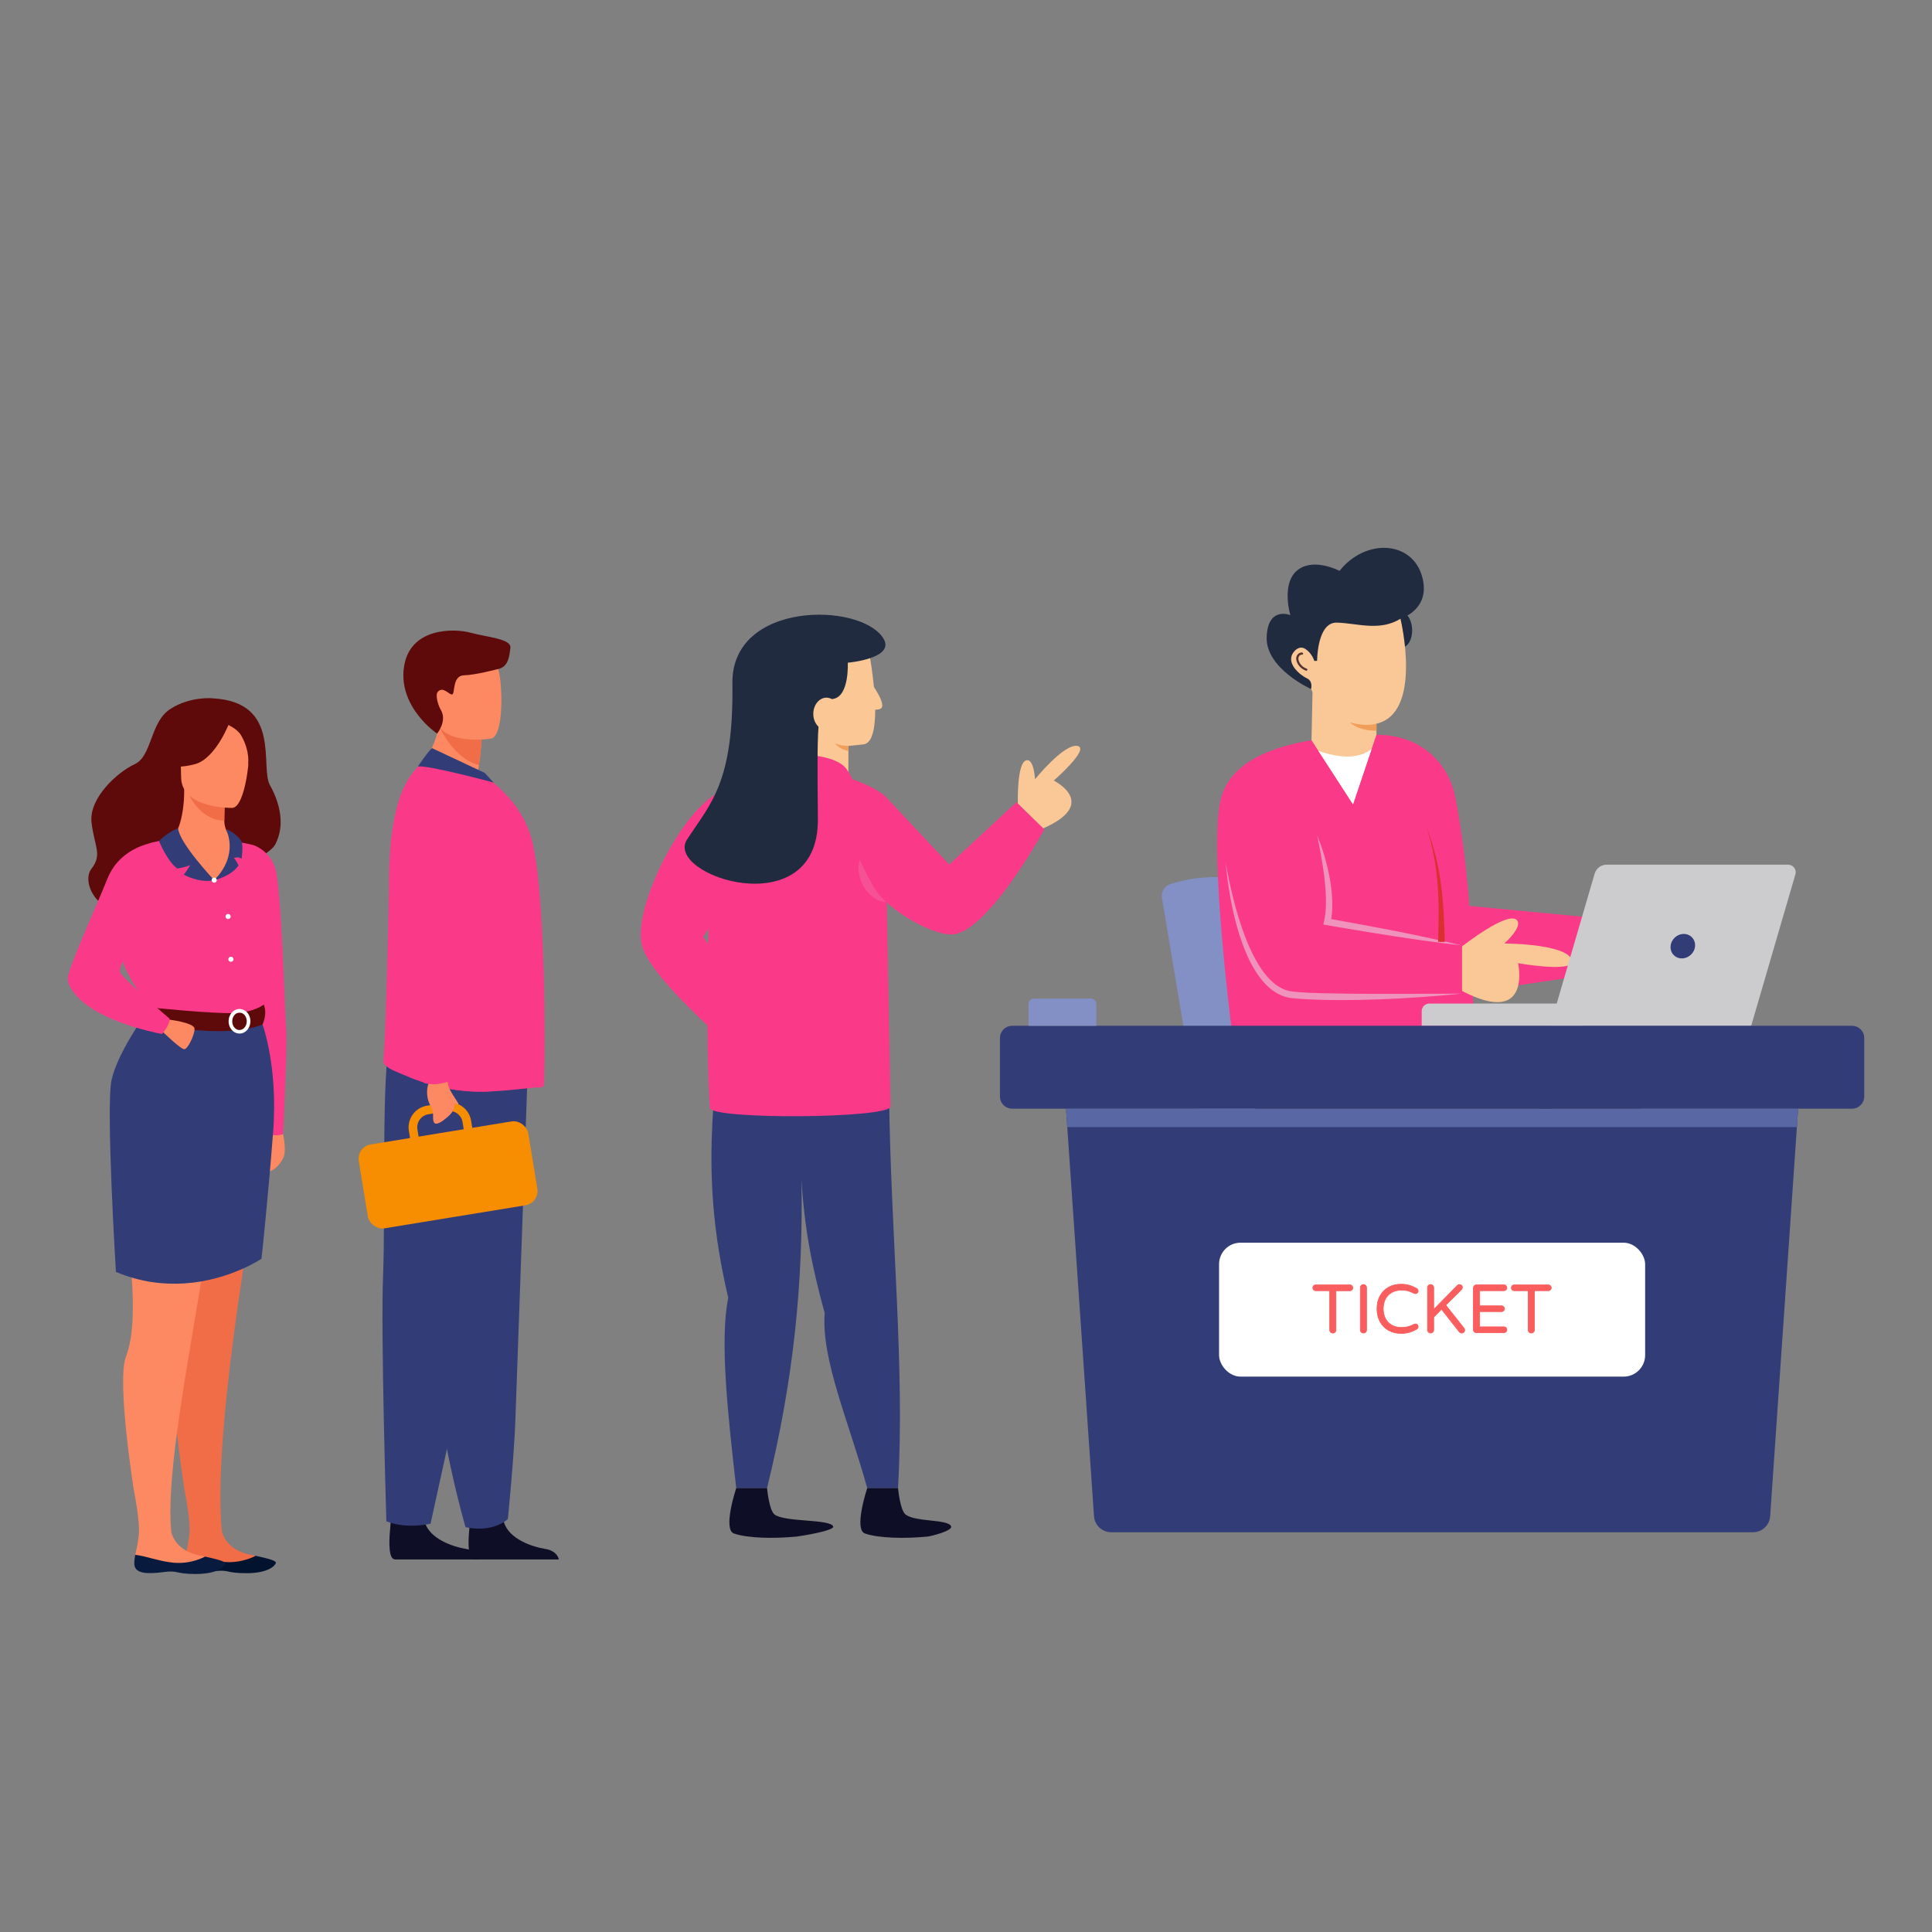 <?xml version="1.0" encoding="UTF-8"?><svg id="Layer_1" xmlns="http://www.w3.org/2000/svg" viewBox="0 0 560 560"><rect x="0" y="0" width="560" height="560" fill="#808080" stroke="none"/><defs><style>.cls-1{fill:#f16d48;}.cls-1,.cls-2,.cls-3,.cls-4,.cls-5,.cls-6,.cls-7,.cls-8,.cls-9,.cls-10,.cls-11,.cls-12,.cls-13,.cls-14,.cls-15,.cls-16,.cls-17,.cls-18,.cls-19,.cls-20,.cls-21,.cls-22,.cls-23,.cls-24,.cls-25{stroke-width:0px;}.cls-2{fill:#fc8961;}.cls-3{fill:#f09e58;}.cls-4{fill:#fac795;}.cls-5{fill:#5968a5;}.cls-6{fill:#5e0a0a;}.cls-7{fill:#db3030;}.cls-8{fill:#230c0c;}.cls-9{fill:#01132f;}.cls-10{fill:#55312f;}.cls-11,.cls-15{fill:#fa3a88;}.cls-11,.cls-20,.cls-26{isolation:isolate;}.cls-12{fill:#fac896;}.cls-13{fill:#ccccce;}.cls-14,.cls-20{fill:#0e0f27;}.cls-16{fill:#8390c6;}.cls-17{fill:#323d77;}.cls-18{fill:#f78d00;}.cls-19{fill:#55c955;}.cls-27{opacity:.26;}.cls-21{fill:#212b40;}.cls-22{fill:#081a3d;}.cls-23{fill:#f95d5d;}.cls-24{fill:#fff;}.cls-25{fill:#ef92bc;}</style></defs><path class="cls-16" d="M336.8,260.29l13.63,81.37c.29,1.75,1.81,3.04,3.59,3.04h88.04l-62.1-78.44s-14.96-17.89-40.66-10.05c-1.74.53-2.8,2.29-2.5,4.08Z"/><path class="cls-10" d="M475.53,320.26c-.87,23.03-11.11,91.54-11.11,91.54h-12.52l-6.05-45.28-2.05-15.31-16.76-44.12s2.3-.38,5.86-.84c7.32-.94,19.98-2.18,28.85-1,13.16,1.75,13.96,9.92,13.77,15.01Z"/><path class="cls-8" d="M445.85,366.52l-2.05-15.31-16.76-44.12s2.3-.38,5.86-.84c6.75,2.02,13.21,5,15.43,9.31,4.78,9.23,1.92,30.66-2.49,50.95Z"/><path class="cls-10" d="M429.69,411.8h-12.52c-1.22-30.34-1.92-59.4,1.96-76.95l-31.1-.17c-29.5-.17-30.85-34.79-30.85-34.79l52.56,2.64s29.41,2.75,34.73,13.04c10.29,19.86-14.78,96.23-14.78,96.23Z"/><polygon class="cls-15" points="425.87 262.58 473.12 267.09 471.71 280.92 412.62 289.63 425.87 262.58"/><g class="cls-26"><path class="cls-15" d="M421.86,231.25c-.96-5.07-3.54-9.75-7.49-13.05-3.56-2.98-8.77-5.42-16.24-5.22-18.39.49-41.11,3.69-44.42,19.25-3.31,15.57,3.48,67.66,3.48,67.66,0,0,9.32,10.54,69.88,0,0-25.12-1.11-46.96-5.19-68.64Z"/></g><path class="cls-25" d="M355.31,250.25c1.96,11.12,7.38,34.69,18.44,37.01,5.5,1.22,44.17.69,49.74.76-14.3,1.47-33.5,2.45-47.1,1.46-2.18-.21-3.61-.16-6.04-1.48-10.15-5.5-14.08-26.25-15.05-37.74Z"/><path class="cls-25" d="M381.79,242.14c2.95,7.16,5.47,17.6,3.9,25.27l-.78-1.17c1.15.22,23.8,4.1,38.58,7.76-14.69-1.54-39.82-6-39.92-6.02.07-.8,2.03-5.02-.59-19.59-.33-2.09-.79-4.16-1.2-6.26Z"/><path class="cls-19" d="M429.69,411.8s.83,9.12,3.12,10.79c4.24,3.09,17.42,1.73,18.45,4.81.57,1.69-7.87,3.92-9.74,4.1-9.09.88-19.75.68-25.28-1.26-4.67-1.64.92-18.44.92-18.44h12.52Z"/><path class="cls-19" d="M464.42,411.8s.83,9.12,3.12,10.79c4.24,3.09,17.42,1.73,18.45,4.81.57,1.69-7.87,3.92-9.74,4.1-9.09.88-19.75.68-25.28-1.26-4.67-1.64.92-18.44.92-18.44h12.52Z"/><path class="cls-21" d="M403.2,182.64c.1,2.8,1.53,5.04,3.23,4.99,1.69-.06,2.99-2.39,2.89-5.2-.1-2.82-1.55-5.06-3.24-5-1.69.06-2.97,2.39-2.88,5.21Z"/><path class="cls-21" d="M412.32,167.52c-2.69-10.83-16.41-11.66-24.06-2.05,0,0-7.08-3.76-11.81-.48-5.34,3.7-2.44,13.31-2.44,13.31,0,0-6.5-2.69-6.86,6.3-.37,9.17,12.86,15.13,12.86,15.13l25.92-20.39s8.7-2.53,6.39-11.82"/><path class="cls-12" d="M380.15,214.55l1.99,3.08,10.04,15.5,5.39-16.03,1.4-4.14v-4.23c-.51.05-1.54.04-2.1.06-7.83.27-14.52-3.81-16.35-11.9l-.37,17.66Z"/><path class="cls-12" d="M405.93,179.34s6.7,27.65-7.21,30.48c-12.8,2.61-18.71-10.09-18.71-10.09,0,0,.66-2.27-1.2-3.12-1.86-.85-6.35-4.4-3.82-7.61,0,0,1.48-2.15,3.41-.88,1.93,1.26,2.56,3.46,2.56,3.46l.81-.03s-.02-11.22,5.71-11.08c5.73.13,12.41,2.63,18.45-1.12Z"/><path class="cls-3" d="M391.21,209.39c2.24,1.82,4.75,2.37,7.76,2.43v-2.05c-2.34.6-5.01.35-7.76-.38Z"/><path class="cls-10" d="M378.72,194.39c-.06.01-.12.01-.18,0-1.07-.37-1.97-1.16-2.48-2.16-.24-.48-.48-1.2-.26-1.92.2-.65.87-1.27,1.64-1.16.17.02.29.18.27.35-.02.17-.18.29-.35.27-.44-.06-.84.33-.96.72-.16.53.03,1.08.22,1.46.43.86,1.21,1.54,2.12,1.85.16.06.25.23.2.4-.04.1-.12.18-.22.2Z"/><path class="cls-24" d="M382.14,217.63l10.04,15.5,5.39-16.03c-3.63,2.81-8.85,2.84-15.43.53Z"/><path class="cls-12" d="M440.03,279.18s4.15,18.61-16.24,8.07v-12.94s12.81-10.05,15.72-7.75c2.29,1.8-3.46,6.91-3.46,6.91,0,0,17,.02,19.44,4.45,2.43,4.41-15.46,1.27-15.46,1.27Z"/><path class="cls-13" d="M458.78,290.88v6.5h-46.69v-4.28c0-1.23,1-2.22,2.22-2.22h44.47Z"/><path class="cls-13" d="M449.33,297.37h58.25l12.82-43.92c.42-1.41-.64-2.82-2.11-2.82h-52.58c-1.62,0-3.04,1.06-3.5,2.62l-12.88,44.12Z"/><path class="cls-17" d="M484.23,274.26c-.16,1.96,1.32,3.54,3.26,3.54s3.68-1.58,3.83-3.54c.16-1.96-1.32-3.55-3.28-3.55s-3.67,1.59-3.81,3.55Z"/><path class="cls-7" d="M416.84,273.01c.35-12.03.35-21.67-3.36-33.3,4.38,11.43,4.96,21.14,5.31,33.3h-1.95Z"/><path class="cls-17" d="M540.36,300.87v16.95c0,1.96-1.59,3.54-3.54,3.54h-243.43c-1.96,0-3.55-1.59-3.55-3.54v-16.95c0-1.96,1.6-3.54,3.55-3.54h243.43c1.96,0,3.54,1.59,3.54,3.54Z"/><path class="cls-17" d="M521.2,321.37l-.36,5.31-7.75,112.8c-.18,2.62-2.35,4.65-4.98,4.65h-186.03c-2.63,0-4.8-2.04-4.98-4.65l-7.75-112.8-.36-5.31h212.21Z"/><rect class="cls-24" x="353.35" y="360.2" width="123.5" height="38.82" rx="6.23" ry="6.23"/><path class="cls-23" d="M385.68,386.13c-.17-.17-.26-.38-.26-.64v-11.38h-4.05c-.24,0-.44-.08-.6-.24-.16-.16-.24-.36-.24-.6s.08-.44.24-.61c.16-.17.36-.25.6-.25h9.89c.24,0,.44.08.61.25.17.17.25.37.25.61s-.08.44-.25.6c-.17.16-.37.24-.61.24h-4.03v11.38c0,.25-.09.46-.27.64-.18.17-.39.26-.65.26s-.46-.09-.64-.26Z"/><path class="cls-23" d="M386.31,386.49c-.28,0-.51-.1-.7-.29h0c-.19-.19-.28-.43-.28-.7v-11.28h-3.96c-.26,0-.49-.09-.66-.27-.18-.18-.27-.4-.27-.66s.09-.49.26-.67c.18-.18.4-.28.67-.28h9.89c.26,0,.49.09.67.28.18.18.28.41.28.68s-.09.49-.28.67c-.18.18-.41.27-.67.27h-3.93v11.28c0,.28-.1.52-.3.71-.2.19-.44.29-.71.29ZM385.75,386.06c.16.15.34.23.57.23s.42-.08.58-.23c.16-.15.24-.34.24-.57v-11.48h4.13c.21,0,.39-.07.54-.21.15-.14.22-.31.22-.53s-.07-.39-.22-.54c-.15-.15-.32-.22-.54-.22h-9.89c-.21,0-.38.07-.53.22-.14.15-.21.32-.21.54s.07.39.21.53c.14.14.31.21.53.21h4.15v11.48c0,.23.08.41.23.57h0Z"/><path class="cls-23" d="M394.56,386.13c-.17-.17-.26-.38-.26-.64v-12.26c0-.25.09-.47.26-.65.17-.18.38-.27.64-.27s.47.09.65.27c.18.18.27.39.27.65v12.26c0,.25-.09.46-.27.64-.18.17-.39.26-.65.26s-.46-.09-.64-.26Z"/><path class="cls-23" d="M395.19,386.49c-.28,0-.51-.1-.7-.29h0c-.19-.19-.29-.43-.29-.7v-12.26c0-.28.1-.52.28-.71.19-.2.43-.3.71-.3s.52.1.71.3c.2.2.3.44.3.71v12.26c0,.28-.1.52-.3.71-.2.19-.44.29-.71.29ZM394.63,386.06c.15.15.34.23.57.23s.42-.08.58-.23c.16-.15.24-.34.24-.57v-12.26c0-.23-.08-.42-.24-.58-.16-.16-.35-.24-.58-.24s-.41.08-.57.24c-.16.16-.23.35-.23.58v12.26c0,.23.08.41.23.57h0Z"/><path class="cls-23" d="M402.51,385.62c-1.05-.58-1.88-1.4-2.48-2.48-.6-1.08-.9-2.34-.9-3.78s.3-2.7.9-3.78c.6-1.08,1.43-1.91,2.48-2.48,1.05-.58,2.24-.86,3.57-.86.9,0,1.71.11,2.41.32.71.21,1.41.52,2.12.91.29.16.44.41.44.75,0,.58-.64.93-1.15.68-.58-.3-1.15-.54-1.71-.7-.56-.16-1.2-.24-1.93-.24-1.14,0-2.11.23-2.91.7-.8.47-1.4,1.11-1.81,1.93-.4.81-.61,1.74-.61,2.77s.2,1.96.61,2.77,1.01,1.46,1.81,1.93c.8.47,1.77.71,2.91.71.73,0,1.37-.08,1.93-.24.56-.16,1.13-.39,1.71-.69.11-.05.23-.08.36-.08.24,0,.43.07.58.22.15.15.22.33.22.54,0,.34-.15.6-.44.75-.7.4-1.41.7-2.12.91-.71.21-1.51.32-2.41.32-1.32,0-2.51-.29-3.57-.86Z"/><path class="cls-23" d="M406.08,386.59c-1.33,0-2.55-.29-3.61-.88h0c-1.06-.58-1.91-1.43-2.52-2.52-.61-1.09-.92-2.38-.92-3.83s.31-2.74.92-3.83c.61-1.09,1.46-1.94,2.52-2.52,1.06-.58,2.28-.88,3.61-.88.91,0,1.73.11,2.44.32.71.21,1.43.52,2.14.92.32.18.49.46.49.84,0,.66-.72,1.05-1.29.76-.58-.3-1.15-.53-1.69-.69-.55-.16-1.18-.23-1.9-.23-1.12,0-2.08.23-2.86.69-.78.46-1.38,1.09-1.77,1.89-.4.8-.6,1.71-.6,2.73s.2,1.93.6,2.73c.39.79.99,1.43,1.77,1.89.78.46,1.74.69,2.86.69.72,0,1.36-.08,1.9-.23.55-.16,1.12-.39,1.69-.69.12-.06.26-.09.4-.09.26,0,.48.08.64.25.16.16.25.37.25.61,0,.38-.16.66-.49.84-.71.4-1.42.71-2.13.92-.71.21-1.54.32-2.44.32ZM402.56,385.54c1.03.57,2.22.85,3.52.85.89,0,1.69-.11,2.39-.31.7-.21,1.4-.51,2.1-.9.26-.14.39-.36.39-.67,0-.19-.06-.34-.19-.47-.13-.13-.29-.19-.51-.19-.12,0-.22.02-.31.07-.58.31-1.17.54-1.73.7-.56.16-1.22.24-1.95.24-1.15,0-2.15-.24-2.96-.72-.81-.48-1.43-1.14-1.85-1.97-.41-.82-.61-1.77-.61-2.81s.21-1.99.61-2.81c.41-.83,1.03-1.49,1.85-1.97.81-.48,1.81-.72,2.96-.72.73,0,1.39.08,1.95.24.56.16,1.14.4,1.73.7.44.22,1.01-.08,1.01-.59,0-.31-.13-.53-.39-.67-.69-.39-1.4-.7-2.1-.91-.7-.21-1.5-.31-2.39-.31-1.3,0-2.49.29-3.52.85-1.03.56-1.85,1.39-2.44,2.44-.59,1.06-.89,2.32-.89,3.74s.3,2.68.89,3.74c.59,1.06,1.41,1.88,2.44,2.44h0Z"/><path class="cls-23" d="M413.76,385.49v-12.26c0-.25.09-.47.26-.65.17-.18.38-.27.64-.27.51,0,.91.41.91.91v6.32l6.79-6.91c.37-.42.92-.4,1.26-.09.37.34.29.92.03,1.18l-4.59,4.57,5.26,6.63c.29.37.31.86-.02,1.19-.36.36-1.01.37-1.35-.1l-5.12-6.53-2.26,2.28v3.71c0,.52-.42.89-.91.89s-.89-.39-.89-.89Z"/><path class="cls-23" d="M422.88,386.09l-5.05-6.44-2.16,2.18v3.67c0,.57-.46.99-1.01.99s-.99-.43-.99-.99v-12.26c0-.28.1-.52.28-.71.19-.2.43-.3.71-.3.56,0,1.01.45,1.01,1.01v6.08l6.63-6.74c.4-.46,1.02-.44,1.4-.09.41.38.33,1.02.03,1.32l-4.53,4.51,5.21,6.57c.32.41.34.96-.03,1.32-.4.4-1.12.4-1.5-.11ZM417.84,379.35l.07.09,5.12,6.53c.3.42.89.41,1.2.09.29-.29.27-.73.01-1.06l-5.32-6.7,4.65-4.63c.22-.22.3-.74-.03-1.04-.3-.28-.79-.29-1.12.08l-6.96,7.09v-6.56c0-.73-.89-1.09-1.38-.58-.16.16-.23.35-.23.58v12.26c0,1.07,1.61,1.04,1.61,0v-3.75l.03-.03,2.34-2.36Z"/><path class="cls-23" d="M427.07,385.4v-12.06c0-.49.38-.91.89-.91h7.97c.48,0,.85.38.85.85s-.38.83-.85.83h-7.05v4.39h6.34c.49,0,.85.38.85.85s-.38.83-.85.83h-6.34v4.41h7.05c1.12,0,1.15,1.69,0,1.69h-7.97c-.51,0-.89-.39-.89-.89Z"/><path class="cls-23" d="M435.93,386.39h-7.97c-.56,0-.99-.43-.99-.99v-12.06c0-.55.42-1.01.99-1.01h7.97c.53,0,.95.42.95.95s-.43.93-.95.93h-6.95v4.19h6.24c.54,0,.95.42.95.95s-.42.93-.95.93h-6.24v4.21h6.95c.53,0,.95.42.95.95s-.44.93-.95.93ZM427.97,386.19h7.97c1.02,0,.99-1.49,0-1.49h-7.15v-4.6h6.43c.42,0,.76-.3.76-.74s-.33-.76-.76-.76h-6.43v-4.59h7.15c.41,0,.76-.3.76-.74s-.33-.76-.76-.76h-7.97c-.47,0-.8.38-.8.82v12.06c0,.45.35.8.8.8Z"/><path class="cls-23" d="M442.96,385.49v-11.38h-4.05c-.47,0-.83-.35-.83-.83s.34-.85.83-.85h9.89c.48,0,.85.38.85.85s-.38.83-.85.83h-4.03v11.38c0,.52-.42.89-.91.89s-.89-.38-.89-.89Z"/><path class="cls-23" d="M443.85,386.49c-.56,0-.99-.43-.99-.99v-11.28h-3.96c-.53,0-.93-.39-.93-.93s.4-.95.93-.95h9.89c.53,0,.95.41.95.95s-.44.93-.95.93h-3.93v11.28c0,.57-.46.99-1.01.99ZM444.67,385.49v-11.48h4.13c.41,0,.76-.3.76-.74s-.33-.76-.76-.76h-9.89c-.43,0-.74.34-.74.76s.31.74.74.74h4.15v11.48c0,1.07,1.61,1.04,1.61,0Z"/><polygon class="cls-5" points="521.2 321.37 520.84 326.68 309.35 326.68 308.99 321.37 521.2 321.37"/><path class="cls-16" d="M317.78,291.04v6.29h-19.66v-6.29c0-.87.7-1.58,1.58-1.58h16.5c.87,0,1.58.7,1.58,1.58Z"/><path class="cls-12" d="M295.03,232.93s-.36-11.92,2.48-12.56c2.22-.5,2.49,5.5,2.49,5.5,0,0,8.38-10.35,12.27-9.66,3.89.69-6.83,10.04-6.83,10.04,0,0,13.38,6.61-3.07,13.86l-7.34-7.18Z"/><path class="cls-15" d="M212.89,228.95c-10.89-2.4-29.44,31.78-26.94,44.56,1.86,9.5,25.41,29.22,25.41,29.22l7.95-7.89-15.48-23.29,16.24-25.37s-2.47-16.19-7.17-17.23Z"/><path class="cls-17" d="M257.69,317.39c.59,42.29,4.6,78.16,2.61,113.94h-8.93c-5.31-19.15-13.38-37.36-12.33-50.73-3.75-13.58-5.93-24.86-6.74-38.92.6,30.04-2.3,58.55-9.97,89.65h-8.93c-2.43-21.4-4.82-42.73-2.32-55.15-4.25-18.29-6.06-35.32-4.04-58.79h50.65Z"/><path class="cls-4" d="M253.64,207.62c-.02.45-.04.89-.08,1.31-.28,3.72-1.19,6.57-3.29,6.83l-4.36.45v9.63c1,7.27-11.91,2.46-11.91,2.46l-7.63-33.45,25.74-4.62s1.81,9.92,1.54,17.4Z"/><path class="cls-15" d="M220.68,226.19l.62-7.35s19.92-2.02,24.16,4.19,0,6.24,0,6.24l-24.78-3.08Z"/><path class="cls-17" d="M257.35,321.42c-16.86,12.46-50.51.48-50.51.48l50.51-.48Z"/><path class="cls-15" d="M258.14,320.71l-1.7-90.09c-2.61-2.06-5.83-3.57-9.42-4.74,0,0-34.05-2-37.17,5.39-5.93,14.03-5.13,73.22-4.12,89.82,0,3.51,52.41,3.14,52.41-.38Z"/><g class="cls-27"><path class="cls-25" d="M249.21,249.29c1.15,2.41,2.1,4.48,3.31,6.48,1.2,2.01,2.45,3.8,4.34,5.68-1.37,0-2.69-.58-3.78-1.39-1.11-.8-2-1.87-2.7-3.02-1.33-2.32-2-5.15-1.17-7.75Z"/></g><path class="cls-15" d="M302.69,240.42s-16.64,30.54-27.04,30.45c-6.6-.06-20.78-8.63-23.06-15.13-2.1-6-1.5-28.54,3.85-25.11l18.69,19.95,19.49-18.05,8.07,7.9Z"/><path class="cls-21" d="M245.73,192.09s14.09-1.21,10.26-7.15c-6.73-10.45-44.01-10.75-43.7,13.13.38,28.86-6.32,34.77-13.14,45.25-6.82,10.48,38.24,25.28,37.92-5.99-.32-31.27-.16-33.93,4.5-34.77,4.66-.83,4.16-10.48,4.16-10.48Z"/><g class="cls-26"><path class="cls-14" d="M222.33,431.33s.59,6.51,2.23,7.7c3.02,2.21,16.21,1.24,16.95,3.43.4,1.21-9.4,2.8-10.73,2.93-6.49.63-14.09.48-18.04-.9-3.33-1.17.66-13.16.66-13.16h8.93Z"/></g><g class="cls-26"><path class="cls-14" d="M260.3,431.33s.59,6.51,2.23,7.7c3.02,2.21,12.43,1.24,13.17,3.43.4,1.21-5.61,2.8-6.95,2.93-6.49.63-14.09.48-18.04-.9-3.33-1.17.66-13.16.66-13.16h8.93Z"/></g><path class="cls-4" d="M249.44,203.91s3.16,2.56,5.68,1.57c2.35-.92-2.85-7.85-2.85-7.85l-2.84,6.28Z"/><ellipse class="cls-4" cx="239.48" cy="206.86" rx="4.65" ry="3.76" transform="translate(25.91 440.37) rotate(-88.37)"/><polygon class="cls-15" points="205.02 297.13 202.07 294.37 205.9 274.68 205.02 297.13"/><path class="cls-3" d="M245.91,216.21v1.44c-1.47-.19-2.78-1.01-3.94-2.18,1.22.49,2.51.76,3.94.73Z"/><path class="cls-20" d="M161.99,452.01h-24.57c-.19-.04-.34-.09-.44-.13-1.64-.82-1.13-7.07-.92-9.01.04-.36.06-.57.06-.57,0,0,8.61-6.89,9.79-1.61.04.16.08.32.13.48,1.49,4.94,8.18,7.18,12.04,7.8,2.93.48,3.71,2.18,3.91,3.04Z"/><path class="cls-20" d="M139.04,452.01h-24.57c-.19-.04-.34-.09-.44-.13-1.64-.82-1.13-7.07-.92-9.01.04-.36.33-4.2.33-4.2,0,0,8.35-3.26,9.53,2.02.04.16.08.32.13.48,1.49,4.94,8.18,7.18,12.04,7.8,2.93.48,3.71,2.18,3.91,3.04Z"/><path class="cls-17" d="M153.02,308.62s-3.41,97.48-3.66,103.68c-.43,10.77-2.15,27.99-2.15,27.99,0,0-4.09,4.09-12.27,2.37,0,0-7.29-24.59-9.38-50.6-.03-.43-.06-.86-.1-1.29-1.94-26.48-4.95-82.24-4.95-82.24l32.51.09Z"/><path class="cls-17" d="M155.22,302.84l-30.42,138.82s-6.88,1.66-12.81-.71c0,0-1.66-55.03-.95-71.4.71-16.37-.53-61.55,2.13-67.42,2.67-5.87,42.04.71,42.04.71Z"/><path class="cls-2" d="M144.68,229.25c-9.21,2.91-25.15-4.94-25.15-4.94,0,0,8.49-6.37,8.05-19.63l7.02,5.66,4.94,3.98s-.02,2.72-.7,7.42c-.11.76-.24,1.57-.38,2.44,3.96,2.17,6.22,5.07,6.22,5.07Z"/><path class="cls-11" d="M157.54,314.82c-.28.23-.6.37-.97.37-2.44-.04-8.17.91-14.33,1.16-2.58.11-5.23.1-7.75-.16-5.47-.52-10.46-1.88-15.55-3.85-1.6-.62-3.21-1.3-4.85-2.04-.91-.41-3-1.52-2.95-2.54.03-1.11.14-2.73.28-4.76.48-7.06,1.33-42.8,1.32-45.35-.07-18.99,2.65-31.29,10.21-36.95.65-.46,4.43-.3,8.07,1.5,3.37,1.66,6.93,3.62,10.11,2.98l3.18,2.81c3.88,3.6,8.12,8.49,9.97,15.91,1.57,6.32,2.49,17.71,3,29.52.23,5.35.42,10.75.46,15.87v.18c.05.51.05,1.06.05,1.57.18,13.15,0,23.57-.23,23.76Z"/><path class="cls-1" d="M139.54,214.32s-.02,2.72-.7,7.42c-7.18-1.68-11.28-10.66-11.28-10.66l7.04-.74,4.94,3.98Z"/><path class="cls-2" d="M142.36,214.1s-15.22,2.53-16.64-6.97c-1.43-9.5-4.35-15.57,5.3-17.59,9.66-2.02,12.09,1.32,13.34,4.38,1.25,3.06,1.93,19.28-2,20.18Z"/><path class="cls-6" d="M144.35,193.92s-6.43,1.74-9.86,1.82c-3.44.09-2.54,5.28-3.39,5.54-.85.26-2.65-2.55-4.23-.72-.73.85.04,3.75.92,5.24,1.89,3.2-1.09,6.84-1.09,6.84,0,0-11.24-7.51-9.62-19.2,1.62-11.69,14.69-11.33,19.3-10.05,4.61,1.28,11.87,1.74,11.56,4.36-.3,2.57-.61,5.58-3.6,6.18Z"/><path class="cls-11" d="M142.24,316.35c-2.58.11-5.23.1-7.75-.16-5.47-.52-10.46-1.88-15.55-3.85-2.27-6.74-5.18-20.76-3.72-31.82.98-7.38,8.27-31.75,8.27-31.75l15.83,13.7s-2.79,14.56-3.32,19.63c-1.24,11.73,5.11,30.98,6.24,34.26Z"/><rect class="cls-18" x="104.96" y="328.23" width="49.78" height="24.64" rx="4.17" ry="4.17" transform="translate(-53.25 25.42) rotate(-9.29)"/><path class="cls-18" d="M137.52,330.8l-.63-3.89-.34-2.08c-.36-2.2-1.82-3.95-3.72-4.78-.33-.15-.68-.27-1.04-.35-.02,0-.04,0-.06-.02-.05-.01-.1-.02-.15-.03-.74-.16-1.52-.18-2.31-.06l-4.55.75-.46.07-.52.08c-.93.15-1.77.5-2.5.99-1.99,1.34-3.14,3.76-2.73,6.29l.34,2.08.63,3.89c.29,1.78,1.3,3.26,2.68,4.21,1.3.89,2.92,1.3,4.59,1.02l5.53-.91c3.45-.56,5.8-3.83,5.23-7.28ZM131.88,335.6l-5.53.9c-2.08.34-4.05-1.08-4.39-3.16l-.09-.55-.54-3.34-.34-2.08c-.15-.89.03-1.75.44-2.49.55-.98,1.53-1.71,2.72-1.9l1.01-.17.38-.06,4.14-.68c.29-.05.59-.06.87-.04.22.01.43.05.64.1,1.45.35,2.63,1.54,2.88,3.1l.34,2.08h0s.63,3.89.63,3.89c.34,2.08-1.08,4.05-3.16,4.39Z"/><path class="cls-2" d="M129.05,309.78s.56,3.51.91,4.83c.77,2.91,4.2,6-.96,9.74,0,0-2.96,2.62-3.38.56-.31-1.53.41-2.03-.98-4.67s-.84-6.05-.08-6.6l1.08-2.12,3.4-1.73Z"/><path class="cls-11" d="M127.09,314.18c2.88-.42,5.74-1.65,5.74-1.65,0,0-.63-27.57-.39-30.19.24-2.62,13.67-37.36,13.67-37.36l-17.78-20.44s-10.27,49.76-10.75,56.42c-.8,11,5.25,32.93,5.25,32.93,0,0,2,.61,4.26.28Z"/><path class="cls-2" d="M130.49,316.12s2.02,3.14,2.31,3.62c.3.47-.45.68-1.27-.12-.83-.8-1.04-3.5-1.04-3.5Z"/><path class="cls-17" d="M121.12,222.19s2.79-4.21,4.09-5.34l15.3,7.18,2.55,2.79s-19.45-5.22-21.94-4.63Z"/><path class="cls-2" d="M81.65,326.95s1.72,6.25.41,8.78c-1.31,2.53-3.83,4.71-5.04,3.28-1.21-1.44,1.15-10.6,1.15-10.6l3.48-1.46Z"/><path class="cls-6" d="M61.76,202.41s-6.59-.69-12.44,3.12c-5.85,3.81-5.21,13.64-10.28,15.97-5.07,2.33-13.31,9.88-12.51,16.88.8,7,3.22,9.23-.01,13.42-3.23,4.18,2.45,14.58,11.8,11.41,9.36-3.17,38.52-12.91,41.45-18.42,2.92-5.51,1.42-11.94-1.53-17.21-2.95-5.27,3.51-24.03-16.47-25.16Z"/><path class="cls-1" d="M71.01,364.42c-4.67,30.1-8.49,62.53-6.68,79.59,1.44,4.77,5.84,6.34,9.73,6.94l-2.65,2.92-7.51.47-10.04-3.9s.57-1.98,1.01-5.44c.51-4.02-1.4-13.18-1.4-13.18,0,0-5.05-31.65-2.31-38.77.78-2.03,1.29-4.34,1.6-6.85h0c.79-6.4.29-14.09-.29-21.56-.63-8.12-1.35-15.98-.61-21.66,3.37-25.93,3.29-48.34,3.29-48.34l19.67-.1s5.65,15.8,3.13,29.39c-2.14,11.55-4.65,25.75-6.94,40.51Z"/><path class="cls-11" d="M73.21,244.89s4.29,1.09,6.36,6.13c2.07,5.04,2.99,43.55,3.38,47.7.38,4.15-.9,30.03-.9,30.03,0,0-3.03,1.07-5.3-.66-8.22-6.29-4.46-41.17-4.46-41.17l.91-42.03Z"/><path class="cls-11" d="M78.91,309.87s2.22-30.28,1-38.13c-.43-2.78-5.41,2.04-5.97,9.15-.56,7.1,4.97,28.98,4.97,28.98Z"/><path class="cls-9" d="M62.08,455.44c4.37-.57,3.22.56,9.36.56,6.13,0,8.22-2.05,8.51-2.93.25-.78-2.71-1.4-5.88-2.12l-.11.08s-3.84,2.15-8.9,1.71c-4.12-.36-8.34-2.02-11.19-2.29-.17.93-.34,1.89-.25,2.85.24,2.73,4.1,2.71,8.47,2.15Z"/><path class="cls-2" d="M59.93,361.36c-4.68,30.1-12.07,65.82-10.26,82.87,1.44,4.77,5.84,6.34,9.73,6.94l-2.65,2.92-7.51.47-10.04-3.9s.57-1.98,1.01-5.44c.51-4.02-1.4-13.18-1.4-13.18,0,0-5.05-31.65-2.31-38.77.78-2.03,1.29-4.34,1.6-6.85h0c.79-6.4.29-14.09-.29-21.57-.63-8.12-1.35-15.98-.61-21.66,3.37-25.93,3.29-48.34,3.29-48.34l19.67-.1s5.65,15.8,3.13,29.39c-2.14,11.55-1.06,22.46-3.35,37.22Z"/><path class="cls-22" d="M47.41,455.67c4.37-.57,3.22.56,9.36.56,6.13,0,8.22-2.05,8.51-2.93.25-.78-2.71-1.4-5.88-2.12l-.11.08s-3.84,2.15-8.9,1.71c-4.12-.36-8.34-2.02-11.19-2.29-.17.93-.34,1.89-.25,2.85.24,2.73,4.1,2.71,8.47,2.15Z"/><path class="cls-11" d="M35.18,265.07s-.35,5.3.06,11.65c.27,4.21,4.56,9.83,5.18,11.23,1.54,3.49,3.25,4.05,3.25,4.05l13.25,3.18,4.66,1.11,14.65-4.46s6.59-18.69,3.85-29.18c-2.74-10.49-6.88-17.76-6.88-17.76,0,0-16.9-4.3-29.95-.42l-8.07,20.6Z"/><path class="cls-17" d="M79.16,328.23c-1.53,19.87-3.36,36.62-3.36,36.62,0,0-9.23,6.29-22.33,7.15h0s0,0,0,0c-5.99.39-12.78-.34-19.87-3.33,0,0-2.95-47.96-1.27-55.61,1.68-7.65,9.23-18.2,9.23-18.2l34.21,1.14s4.93,12.36,3.4,32.23Z"/><path class="cls-6" d="M76.46,291.18s-2.91,2.32-8.7,2.47c-6.92.18-24.09-1.64-24.09-1.64,0,0-.75,2.13-.71,4.38,0,0,20.98,5.18,33.1.6,0,0,1.55-2.95.4-5.81Z"/><path class="cls-24" d="M72.59,295.89c-.02-.48-.12-.94-.29-1.35-.14-.34-.32-.65-.54-.92-.1-.12-.2-.23-.3-.33-.02-.02-.04-.04-.07-.06-.55-.49-1.24-.78-1.98-.78-.93,0-1.77.47-2.35,1.2-.21.27-.39.58-.52.91-.03.08-.06.16-.09.24-.09.28-.15.57-.17.87-.01.12-.02.24-.02.36,0,1.07.43,2.03,1.1,2.69.56.55,1.28.87,2.08.87.8,0,1.52-.34,2.07-.89.17-.18.33-.37.47-.59.38-.59.6-1.32.6-2.11,0-.04,0-.08,0-.12ZM69.44,298.56c-.06,0-.12,0-.19,0-1.08-.11-1.93-1.19-1.94-2.51,0-.11,0-.22.02-.33.04-.43.18-.82.37-1.15.03-.06.07-.11.11-.16.27-.39.64-.68,1.05-.81.17-.06.36-.09.55-.09.08,0,.15,0,.22.01h0c.19.03.38.08.56.16.38.18.7.48.93.87.23.37.37.82.4,1.31,0,.06,0,.11,0,.16,0,1.14-.62,2.11-1.5,2.43-.19.07-.39.11-.6.11Z"/><path class="cls-2" d="M48.53,295.48s7.87.88,7.86,2.75c-.01,1.87-1.93,5.71-2.9,5.89-.97.18-6.43-5.15-6.43-5.15l1.47-3.48Z"/><path class="cls-11" d="M45.63,244.04s-10.5.79-14.47,10.6c-3.97,9.81-11.53,26.28-11.51,29.04.01,2.76,4.33,11.26,27.27,16.04,0,0,2.36-2.51,2.2-4.48,0,0-14.37-12.21-14.34-13.65.06-2.72,2.31-6.31,14.8-18.94,3.4-3.43-3.95-18.62-3.95-18.62Z"/><path class="cls-2" d="M47.28,243.52c2.13-.48,3.88-1.99,4.6-4.04.87-2.48,1.55-6.13,1.51-10.71l.67.13,11.19,2.15s-.24,3.52-.23,6.83v.08c0,2.88,1.9,5.41,4.67,6.19,1.41.4-6.67,11.16-7.61,10.96-1.94-.43-15.48-11.44-14.81-11.59Z"/><path class="cls-1" d="M65.24,231.05s-.24,3.52-.23,6.83c-6.25-.14-9.59-5.83-10.96-8.99l11.19,2.15Z"/><path class="cls-2" d="M67.35,234.18s-14.79.32-14.85-8.89c-.06-9.22-2.01-15.38,7.44-15.98,9.44-.59,11.3,2.91,12.07,5.98.77,3.07-.81,18.57-4.65,18.89Z"/><path class="cls-6" d="M66.67,209.05s-3.99,10.83-10.2,12.46c-6.21,1.63-8.91-.02-8.91-.02,0,0,4.75-3.81,5.7-10.43,0,0,10.33-7.14,13.41-2.01Z"/><path class="cls-6" d="M65.67,209.93s3.01,1.11,4.26,3.29c1.22,2.14,2.26,4.97,2.04,8.45,0,0,3.01-7.36-.44-11.5-3.66-4.39-5.86-.24-5.86-.24Z"/><path class="cls-17" d="M62.08,255.11s-10.06-10.64-10.46-15c0,0-2.55.72-5.53,3.66,0,0,2.44,6.01,5.32,7.98,0,0,2.09-.3,3.73-.99,0,0-1.04,1.74-1.86,2.78,0,0,4.55,2.55,8.8,1.58Z"/><path class="cls-17" d="M65.51,240.44s3.98,7.19-3.43,14.67c0,0,4.67-.92,7.06-4.23,0,0-.75-1.77-1.39-2.17,0,0,1.4-.57,2.29.25,0,0,.51-3.87-.03-5.05-.54-1.18-3.34-3.51-4.5-3.47Z"/><path class="cls-24" d="M61.34,255.12c0-.41.33-.75.74-.75.41,0,.75.33.75.74,0,.41-.33.75-.74.75-.41,0-.75-.33-.75-.74Z"/><path class="cls-24" d="M65.37,265.66c0-.41.33-.75.74-.75.41,0,.75.33.75.74,0,.41-.33.75-.74.75-.41,0-.75-.33-.75-.74Z"/><path class="cls-24" d="M66.18,278.05c0-.41.33-.75.74-.75.41,0,.75.33.75.74,0,.41-.33.75-.74.75-.41,0-.75-.33-.75-.74Z"/></svg>